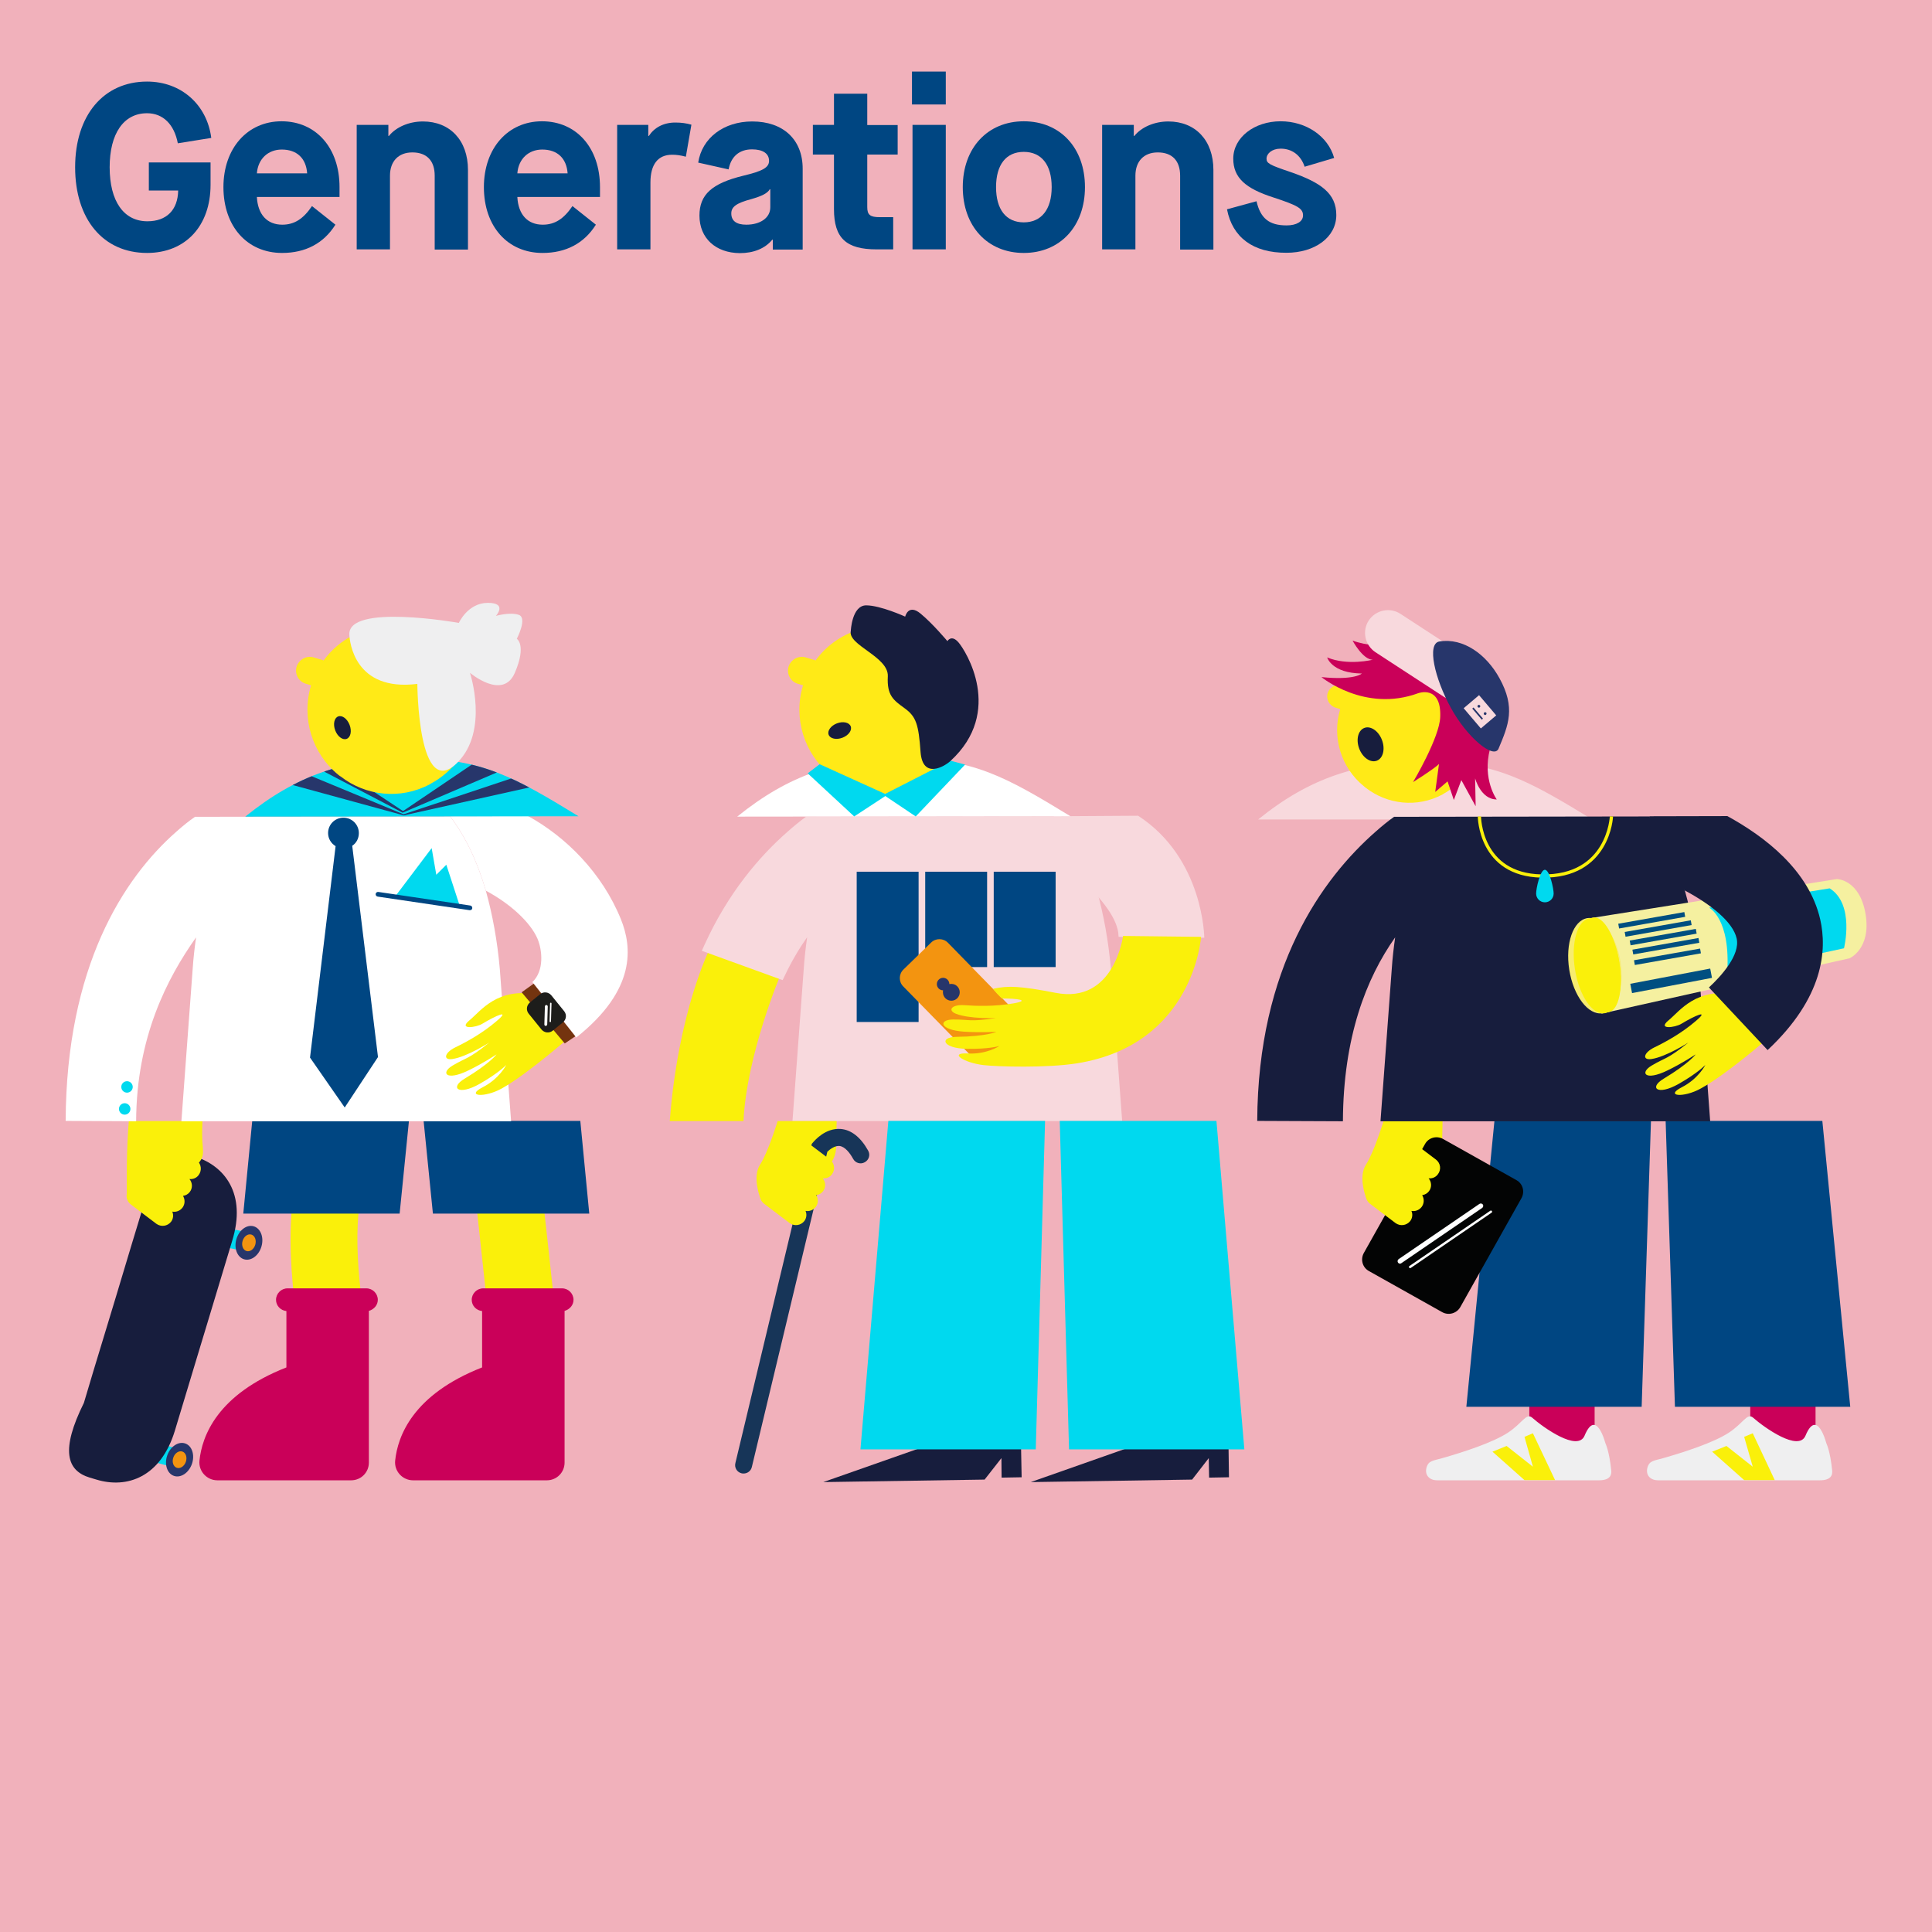 <?xml version="1.0" encoding="utf-8"?>
<!-- Generator: Adobe Illustrator 27.9.0, SVG Export Plug-In . SVG Version: 6.00 Build 0)  -->
<svg version="1.1" xmlns="http://www.w3.org/2000/svg" xmlns:xlink="http://www.w3.org/1999/xlink" x="0px" y="0px"
	 viewBox="0 0 1080 1080" style="enable-background:new 0 0 1080 1080;" xml:space="preserve">
<style type="text/css">
	.st0{fill:#F1B1BB;}
	.st1{fill:#004682;}
	.st2{fill:#DB0059;}
	.st3{fill:#FAF00A;}
	.st4{fill:#004582;}
	.st5{fill:none;stroke:#004F83;stroke-width:4.203;stroke-linecap:round;}
	.st6{fill:#FFEC00;}
	.st7{fill:#E30059;}
	.st8{fill:#002C70;}
	.st9{fill:#004F84;}
	.st10{clip-path:url(#SVGID_00000048496387321072569000000002885064289457637791_);fill:#CA0059;}
	.st11{fill:none;stroke:#FFED00;stroke-width:23.816;stroke-linecap:round;}
	.st12{fill:#FFED00;}
	.st13{fill:none;stroke:#00D9EF;stroke-width:4.203;stroke-linecap:round;stroke-miterlimit:10;}
	.st14{clip-path:url(#SVGID_00000160174276657836696480000014812721838373813633_);fill:#CA0059;}
	.st15{fill:#DEA0A9;}
	.st16{fill:#1D1D1B;}
	.st17{clip-path:url(#SVGID_00000139974806749228836430000007585490811237157048_);fill:#CA0059;}
	.st18{clip-path:url(#SVGID_00000003104565317348689110000002401416585212570247_);fill:#CA0059;}
	.st19{clip-path:url(#SVGID_00000019667284278886535800000014365370139135835785_);fill:#CA0059;}
	.st20{clip-path:url(#SVGID_00000087413305097131859490000006098895763086894270_);fill:#CA0059;}
	.st21{clip-path:url(#SVGID_00000092436026172484293140000000318687166470177697_);fill:#CA0059;}
	.st22{clip-path:url(#SVGID_00000098196437729260463700000018122568396067054745_);fill:#CA0059;}
	.st23{fill:none;stroke:#002C70;stroke-width:11.52;stroke-linecap:round;stroke-miterlimit:10;}
	.st24{fill:none;stroke:#004E82;stroke-width:1.44;stroke-miterlimit:10;}
	.st25{clip-path:url(#SVGID_00000018915164437924188310000010735775645718372245_);}
	.st26{fill:none;stroke:#004E82;stroke-width:1.44;}
	.st27{fill:none;stroke:#004E82;stroke-width:1.32;}
	.st28{fill:none;stroke:#004E82;stroke-width:1.2;}
	.st29{fill:none;stroke:#004E82;stroke-width:1.08;}
	.st30{fill:none;stroke:#004E82;stroke-width:0.96;}
	.st31{fill:none;stroke:#004E82;stroke-width:0.84;}
	.st32{fill:none;stroke:#004E82;stroke-width:0.72;}
	.st33{clip-path:url(#SVGID_00000065787706630303770620000016746978073659286699_);}
	.st34{fill:none;stroke:#004E82;stroke-width:1.38;}
	.st35{fill:none;stroke:#004E82;stroke-width:1.26;}
	.st36{fill:none;stroke:#004E82;stroke-width:1.14;}
	.st37{fill:#004E82;}
	.st38{clip-path:url(#SVGID_00000050651823348241382770000015710861870071273654_);fill:#000053;}
	.st39{fill:#000053;}
	.st40{fill:#FFF900;}
	.st41{fill:#DB005A;}
	.st42{fill:#FFEB00;}
	.st43{fill:#012C70;}
	.st44{fill:none;stroke:#000053;stroke-width:2.16;stroke-linecap:round;stroke-miterlimit:10;}
	.st45{clip-path:url(#SVGID_00000151521307083736134770000013818769009148094097_);}
	.st46{clip-path:url(#SVGID_00000002355143372138338950000004604949185273127056_);}
	.st47{clip-path:url(#SVGID_00000146466054682505155640000003833704376995455872_);}
	.st48{clip-path:url(#SVGID_00000163753049509613986660000003092452439406548622_);}
	.st49{clip-path:url(#SVGID_00000096765587540002738620000009969704379906495625_);}
	.st50{clip-path:url(#SVGID_00000098908946290098500020000005199202831353865646_);}
	.st51{clip-path:url(#SVGID_00000079483449146469041870000001590353488809789094_);}
	.st52{clip-path:url(#SVGID_00000056396011639308991310000003865323262806802869_);}
	.st53{clip-path:url(#SVGID_00000165939826130518370960000004908333792597363897_);fill:#000053;}
	.st54{clip-path:url(#SVGID_00000153668333558113394700000015390934242531834007_);}
	.st55{clip-path:url(#SVGID_00000057117848849857832890000011903847294787118768_);}
	.st56{clip-path:url(#SVGID_00000156577795259117890420000001341985422612111801_);}
	.st57{clip-path:url(#SVGID_00000026870621545678264810000011683316402992161194_);}
	.st58{clip-path:url(#SVGID_00000102514945273463345080000016479105673998828677_);}
	.st59{clip-path:url(#SVGID_00000148626214635503277240000017136687070112332735_);}
	.st60{clip-path:url(#SVGID_00000155109380856419103490000009046574946000828561_);}
	.st61{clip-path:url(#SVGID_00000062894167673825460970000013335786189657525888_);}
	.st62{clip-path:url(#SVGID_00000152969714426217489820000002078336606057724343_);fill:#000053;}
	.st63{clip-path:url(#SVGID_00000180333878860297245120000013376546092794264494_);}
	.st64{clip-path:url(#SVGID_00000154414532724067735560000002492574563793694641_);}
	.st65{clip-path:url(#SVGID_00000094581110593500349630000012687904830964873614_);}
	.st66{clip-path:url(#SVGID_00000161602255826590639250000007323331126305391530_);}
	.st67{clip-path:url(#SVGID_00000011010261667172556900000001398811822418175654_);}
	.st68{clip-path:url(#SVGID_00000018234056201175513740000016396138069506219414_);}
	.st69{clip-path:url(#SVGID_00000019665490715645210500000003366962718318411677_);}
	.st70{clip-path:url(#SVGID_00000080892717594146755570000008296702790122347670_);}
	.st71{clip-path:url(#SVGID_00000086678879425840390250000006179388292717648526_);fill:#000053;}
	.st72{clip-path:url(#SVGID_00000168097003637383811670000000531759951755379602_);}
	.st73{clip-path:url(#SVGID_00000052068637722302808930000005921283090005748639_);}
	.st74{clip-path:url(#SVGID_00000090267206031615857550000005110114786475328394_);}
	.st75{clip-path:url(#SVGID_00000065046587438666645810000011126889601721121709_);}
	.st76{clip-path:url(#SVGID_00000176724091264623013020000001032683391131842475_);}
	.st77{clip-path:url(#SVGID_00000098201356319251108930000009332903339607191184_);}
	.st78{fill:#B2F4FA;stroke:#004E83;stroke-width:6.003;stroke-miterlimit:10;}
	.st79{fill:#FFFFFF;}
	.st80{fill:#E5E5E5;}
	.st81{fill:#D9D9D9;}
	.st82{clip-path:url(#SVGID_00000004533677913343975580000008007643874155206075_);fill:#CA0059;}
	.st83{fill:none;stroke:#CA0059;stroke-width:8.078;stroke-miterlimit:10;}
	.st84{fill:#00D9EF;}
	.st85{fill:#004E83;}
	.st86{fill:#FFFA00;}
	.st87{fill:none;stroke:#FFFA00;stroke-width:5.007;stroke-linecap:round;}
	.st88{fill:#CA0059;}
	.st89{clip-path:url(#SVGID_00000048479570983176755050000002921458618793961865_);fill:#CA0059;}
	.st90{fill:#DC005A;}
	.st91{clip-path:url(#SVGID_00000110466166380479640670000015165193450804479642_);fill:#CA0059;}
	.st92{clip-path:url(#SVGID_00000020376637665905306220000018430008488679767435_);fill:#CA0059;}
	.st93{clip-path:url(#SVGID_00000008147567951235966580000005067022422590061213_);fill:#CA0059;}
	.st94{clip-path:url(#SVGID_00000110430761067603367090000003207568961132858556_);fill:#CA0059;}
	.st95{clip-path:url(#SVGID_00000180340727028021671340000014755335113873520032_);fill:#CA0059;}
	.st96{clip-path:url(#SVGID_00000019648758796771159730000013296768739125655476_);fill:#CA0059;}
	.st97{fill:#074781;}
	.st98{fill:#F5E829;}
	.st99{fill:#F4C5CB;}
	.st100{fill:#BA0154;}
	.st101{fill:#243263;}
	.st102{fill:#98DAEB;}
	.st103{enable-background:new    ;}
	.st104{fill:#073675;}
	.st105{fill:#1D1D51;}
	.st106{fill:#DB015A;}
	.st107{fill:#DD9EA7;}
	.st108{fill:none;stroke:#004682;stroke-width:8.356;stroke-miterlimit:10;}
	.st109{fill:#FFEA18;}
	.st110{fill:none;stroke:#004682;stroke-width:4.178;stroke-linecap:round;stroke-miterlimit:10;}
	.st111{fill:#004F81;}
	.st112{fill:#004E81;}
	.st113{fill:#00B4EF;}
	.st114{fill:none;stroke:#004682;stroke-width:4.004;stroke-linecap:round;stroke-miterlimit:10;}
	.st115{fill:none;stroke:#004682;stroke-width:7.311;stroke-miterlimit:10;}
	.st116{fill:#004E81;stroke:#004E81;stroke-width:0.986;stroke-linejoin:round;}
	.st117{fill:#004E81;stroke:#004E81;stroke-width:0.58;stroke-linejoin:round;}
	.st118{fill:#004E81;stroke:#004E81;stroke-width:0.406;stroke-linejoin:round;}
	.st119{fill:#004E81;stroke:#004E81;stroke-width:0.696;stroke-linejoin:round;}
	.st120{fill:#004E81;stroke:#004E81;stroke-width:0.812;stroke-linejoin:round;}
	.st121{fill:none;stroke:#004E81;stroke-width:4.004;stroke-linecap:round;stroke-miterlimit:10;}
	.st122{fill:#FFEA0F;}
	.st123{fill:none;stroke:#FFEA0F;stroke-width:9.4;stroke-miterlimit:10;}
	.st124{fill:none;stroke:#FFFF87;stroke-width:11.373;stroke-miterlimit:10;}
	.st125{fill:none;stroke:#FFDC04;stroke-width:9.632;stroke-miterlimit:10;}
	.st126{fill:#004E81;stroke:#004E81;stroke-width:0.638;stroke-linejoin:round;}
	.st127{fill:none;stroke:#004E81;stroke-width:3.946;stroke-linecap:round;stroke-miterlimit:10;}
	.st128{fill:none;stroke:#FFEA0F;stroke-width:9.226;stroke-miterlimit:10;}
	.st129{fill:none;stroke:#FFFF87;stroke-width:11.199;stroke-miterlimit:10;}
	.st130{fill:none;stroke:#FFDC04;stroke-width:9.458;stroke-miterlimit:10;}
	.st131{fill:none;stroke:#004682;stroke-width:3.482;stroke-linecap:round;stroke-miterlimit:10;}
	.st132{fill:none;stroke:#004682;stroke-width:6.325;stroke-miterlimit:10;}
	.st133{fill:#004E81;stroke:#004E81;stroke-width:0.87;stroke-linejoin:round;}
	.st134{fill:#004E81;stroke:#004E81;stroke-width:0.522;stroke-linejoin:round;}
	.st135{fill:none;stroke:#004E81;stroke-width:3.54;stroke-linecap:round;stroke-miterlimit:10;}
	.st136{fill:none;stroke:#FFEA0F;stroke-width:9.864;stroke-miterlimit:10;}
	.st137{fill:none;stroke:#FFFF87;stroke-width:12.011;stroke-miterlimit:10;}
	.st138{fill:none;stroke:#FFDC04;stroke-width:10.155;stroke-miterlimit:10;}
	.st139{fill:none;stroke:#004E81;stroke-width:4.294;stroke-linecap:round;stroke-miterlimit:10;}
	.st140{fill:none;stroke:#FFEA0F;stroke-width:10.097;stroke-miterlimit:10;}
	.st141{fill:none;stroke:#FFFF87;stroke-width:12.244;stroke-miterlimit:10;}
	.st142{fill:none;stroke:#FFDC04;stroke-width:10.329;stroke-miterlimit:10;}
	.st143{opacity:0.9;fill:#004F81;enable-background:new    ;}
	.st144{opacity:0.8;fill:#004F81;enable-background:new    ;}
	.st145{opacity:0.7;fill:#004F81;enable-background:new    ;}
	.st146{opacity:0.42;fill:#004F81;enable-background:new    ;}
	.st147{fill:#FFEA17;}
	.st148{fill:none;stroke:#00B4EF;stroke-width:16.654;stroke-linecap:round;stroke-miterlimit:10;}
	.st149{fill:#27366B;}
	.st150{fill:#F39410;}
	.st151{fill:#171D3D;}
	.st152{fill:#F8D9DD;}
	.st153{fill:#030404;}
	.st154{fill:#74340F;}
	.st155{fill:#173558;}
	.st156{fill:#F5F0A0;}
	.st157{fill:#F7EC6F;}
	.st158{fill:none;stroke:#FAF00A;stroke-width:1.807;stroke-miterlimit:10;}
	.st159{clip-path:url(#SVGID_00000000945753735342711540000018231380131734389157_);fill:#27366B;}
	.st160{fill:#EFEFF0;}
	.st161{clip-path:url(#SVGID_00000023264997789907484250000011528954400602273725_);fill:#27366B;}
	.st162{clip-path:url(#SVGID_00000154400142190943671240000004881804396139898766_);fill:#27366B;}
	.st163{clip-path:url(#SVGID_00000143601736183683549130000013256438807731651203_);fill:#27366B;}
	.st164{fill:#D9025C;}
	.st165{fill:none;stroke:#223261;stroke-width:52.019;stroke-linecap:round;stroke-miterlimit:10;}
	.st166{fill:none;stroke:#054780;stroke-width:7.803;stroke-linecap:round;stroke-miterlimit:10;}
	.st167{fill:#054780;}
	.st168{fill:none;stroke:#F5E827;stroke-width:7.803;stroke-linecap:round;stroke-miterlimit:10;}
	.st169{fill:#DB045B;}
	.st170{fill:#F9DADE;}
	.st171{fill:none;stroke:#00D9EF;stroke-width:7.803;stroke-linecap:round;stroke-miterlimit:10;}
	
		.st172{clip-path:url(#SVGID_00000121266756870387316330000010003963755566210704_);fill:none;stroke:#054780;stroke-width:2.601;stroke-miterlimit:10;}
	.st173{fill:#F2E526;}
	.st174{fill:#F5E827;}
	.st175{fill:#084781;}
	.st176{fill:none;stroke:#054780;stroke-width:2.601;stroke-linecap:round;stroke-miterlimit:10;}
	.st177{fill:#223261;}
	.st178{fill:none;stroke:#F5E827;stroke-width:9.103;stroke-linecap:round;stroke-miterlimit:10;}
	.st179{fill:none;stroke:#F5E827;stroke-width:9.103;stroke-linecap:round;stroke-linejoin:round;stroke-miterlimit:10;}
	
		.st180{clip-path:url(#SVGID_00000112625914454100140300000003502181771308770466_);fill:none;stroke:#054780;stroke-width:2.601;stroke-miterlimit:10;}
	
		.st181{clip-path:url(#SVGID_00000168807131132235665560000013659222885942208648_);fill:none;stroke:#054780;stroke-width:2.601;stroke-miterlimit:10;}
	
		.st182{clip-path:url(#SVGID_00000173861605845189882720000007874939965816719034_);fill:none;stroke:#054780;stroke-width:2.601;stroke-miterlimit:10;}
</style>
<g id="Ebene_1">
	<rect x="-0.6" y="0" class="st0" width="1081.1" height="1080.8"/>
	<g>
		<path class="st1" d="M42,93.5c0-29,15.9-47.9,40.2-47.9c19.1,0,33.5,12.9,35.9,31.5l-18.7,3c-2-10.5-8.2-16.8-17.2-16.8
			c-13.1,0-20.9,11.4-20.9,30.2c0,18.9,7.8,30.2,21.1,30.2c10.7,0,17-6.3,17.2-17.2H83.2V90.8h34.5v12.5c0,23-14,38.1-35.5,38.1
			C57.7,141.4,42,122.6,42,93.5z"/>
		<path class="st1" d="M124.9,104.6c0-21.7,13.4-36.8,32.5-36.8c19.2,0,32.4,14.8,32.4,36.8v5.5h-46.2c0.5,9.8,5.7,15.5,14.2,15.5
			c6.8,0,11.8-3.3,16.6-10.4l13.1,10.4c-6.6,10.5-16.8,15.8-29.8,15.8C138.3,141.4,124.9,126.7,124.9,104.6z M171.7,96.9
			c-0.6-8.4-5.7-13.3-14.2-13.3c-7.7,0-13.3,5.3-13.9,13.3H171.7z"/>
		<path class="st1" d="M199.4,139.4V69.8h17.7V76h0.3c4-5,11.3-8.1,19-8.1c15.1,0,25.2,10.5,25.2,27.1v44.5H243V98.2
			c0-8.3-4.4-13-12.5-13c-7.8,0-12.5,5-12.5,13v41.2H199.4z"/>
		<path class="st1" d="M270.5,104.6c0-21.7,13.4-36.8,32.5-36.8c19.2,0,32.4,14.8,32.4,36.8v5.5h-46.2c0.5,9.8,5.7,15.5,14.2,15.5
			c6.8,0,11.8-3.3,16.6-10.4l13.1,10.4c-6.6,10.5-16.8,15.8-29.8,15.8C283.9,141.4,270.5,126.7,270.5,104.6z M317.3,96.9
			c-0.6-8.4-5.7-13.3-14.2-13.3c-7.7,0-13.3,5.3-13.9,13.3H317.3z"/>
		<path class="st1" d="M345,139.4V69.8h17.4V76h0.3c3-4.6,8.1-7.5,14.8-7.5c3.4,0,6.2,0.4,9,1.2l-3.1,17.9c-3-0.8-5.2-1.1-7.7-1.1
			c-7.9,0-12.1,5.4-12.1,15.5v37.4H345z"/>
		<path class="st1" d="M391,120.5c0-11.7,6.9-18,24.6-22.3c10.9-2.6,14.3-4.6,14.3-8.3c0-4.1-3.5-6.4-9.5-6.4
			c-7.2,0-11.8,4.1-13.1,11.2l-17-3.8c2.1-13.8,14.3-23,30.2-23c17.3,0,28.2,10.1,28.2,26.4v45.2H432v-5.5h-0.3
			c-4,4.9-10.4,7.5-18.1,7.5C400,141.4,391,133.1,391,120.5z M430.6,115.9v-10.1h-0.3c-1.2,2.1-4,3.7-10.3,5.5
			c-8.3,2.2-11.2,4.3-11.2,8c0,4.2,2.9,6.3,8.4,6.3C425.1,125.6,430.6,121.7,430.6,115.9z"/>
		<path class="st1" d="M501.8,86.4h-17v29.4c0,4.3,1.6,5.6,7,5.6h7.5v18H490c-17,0-23.8-6.3-23.8-22.5V86.4h-11.8V69.8h11.8V52.4
			h18.6v17.5h17V86.4z"/>
		<path class="st1" d="M509.8,58.4V40h18.9v18.4H509.8z M510.1,139.4V69.8h18.6v69.6H510.1z"/>
		<path class="st1" d="M538.2,104.6c0-21.9,13.9-36.8,34.1-36.8c20.3,0,34.2,14.8,34.2,36.8c0,21.9-13.9,36.8-34.2,36.8
			C552.1,141.4,538.2,126.6,538.2,104.6z M587.9,104.6c0-12.5-5.7-19.7-15.6-19.7c-9.9,0-15.5,7.2-15.5,19.7s5.6,19.7,15.5,19.7
			C582.1,124.3,587.9,117.1,587.9,104.6z"/>
		<path class="st1" d="M616.1,139.4V69.8h17.7V76h0.3c4-5,11.3-8.1,19-8.1c15.1,0,25.2,10.5,25.2,27.1v44.5h-18.6V98.2
			c0-8.3-4.4-13-12.5-13c-7.8,0-12.5,5-12.5,13v41.2H616.1z"/>
		<path class="st1" d="M685.9,117l16.5-4.5c2.2,9.5,7,13.5,16.8,13.5c5.5,0,9.2-2.1,9.2-5.6c0-3.9-3.1-5.6-16.5-10
			c-15.6-5-22.5-11-22.5-21.7c0-11.8,11.7-20.9,26.5-20.9c14.2,0,26.5,8.3,29.9,20.5l-16.5,4.9c-2.2-6.6-7.2-10.1-13.4-10.1
			c-4.9,0-7.9,2.8-7.9,5.6c0,2.6,1.6,3.5,13.8,7.6c16.6,5.8,25.2,11.8,25.2,23.9c0,12.5-12.1,21.1-27.8,21.1
			C700.4,141.4,688.9,132.6,685.9,117z"/>
	</g>
	<g>
		<g>
			<path class="st3" d="M169.2,754.9c-0.6-2.5-13.6-62.1-1.9-103.1l35.9,10.3c-7.5,26.4-0.8,70.1,2.5,84.7L169.2,754.9z"/>
		</g>
		<g>
			<path class="st3" d="M275.8,761.6c-0.1-0.6-6.5-60.9-9.9-91.7l37.1-4.2c3.5,30.9,9.9,91.3,10,91.9L275.8,761.6z"/>
		</g>
		<path class="st88" d="M211.2,726.6c0-3.5-2.9-6.4-6.4-6.4h-44.1c-3.5,0-6.4,2.9-6.4,6.4c0,3.3,2.5,5.9,5.8,6.3v31.5
			c-38.8,15.2-47.2,38.5-48.6,52.1c-0.6,5.9,4.1,11,10,11h74.8c5.5,0,9.9-4.4,9.9-9.9v-84.8C209,732,211.2,729.6,211.2,726.6z"/>
		<path class="st88" d="M320.6,726.6c0-3.5-2.9-6.4-6.4-6.4h-44.1c-3.5,0-6.4,2.9-6.4,6.4c0,3.3,2.5,5.9,5.8,6.3v31.5
			c-38.8,15.2-47.2,38.5-48.6,52.1c-0.6,5.9,4.1,11,10,11h74.8c5.5,0,9.9-4.4,9.9-9.9v-84.8C318.4,732,320.6,729.6,320.6,726.6z"/>
		<polygon class="st1" points="242,678.4 329.4,678.4 324.4,626.6 236.8,626.6 		"/>
		<polygon class="st1" points="223.4,678.4 136,678.4 141,626.6 228.6,626.6 		"/>
		<g>
			<g>
				
					<rect x="85" y="806.1" transform="matrix(0.264 -0.964 0.964 0.264 -717.624 685.257)" class="st84" width="10.7" height="13.9"/>
			</g>
			
				<ellipse transform="matrix(0.332 -0.943 0.943 0.332 -702.251 640.114)" class="st149" cx="100.7" cy="815.7" rx="9.6" ry="7.3"/>
			
				<ellipse transform="matrix(0.332 -0.943 0.943 0.332 -702.251 640.114)" class="st150" cx="100.7" cy="815.7" rx="4.8" ry="3.7"/>
		</g>
		<g>
			
				<rect x="123.3" y="685.6" transform="matrix(0.208 -0.978 0.978 0.208 -575.487 674.039)" class="st84" width="10.7" height="13.9"/>
		</g>
		
			<ellipse transform="matrix(0.277 -0.961 0.961 0.277 -566.888 636.007)" class="st149" cx="139.1" cy="694.6" rx="9.6" ry="7.3"/>
		
			<ellipse transform="matrix(0.277 -0.961 0.961 0.277 -566.888 636.007)" class="st150" cx="139.1" cy="694.6" rx="4.8" ry="3.7"/>
		<path class="st151" d="M108.6,646.4l-3.7-1.1c-13.1-4-22.2,3.7-26,32.9c-1.9,6.2-7.6,25-14,46.4c-1.3,4.4-2.7,8.9-4,13.2
			c-6.5,21.4-12.2,40.1-14,46.4c-13.1,26.4-9.7,37.9,3.3,41.8l3.7,1.1c17.1,5.2,36-1.3,43.9-27.5l14-46.4l4-13.2l14-46.4
			C137.9,667.4,125.7,651.6,108.6,646.4z"/>
		<path class="st3" d="M110,648.6l-13.9-10.5c-2.6-1.9-6.2-1.4-8.2,1.1c-1.7,2.2-1.5,5.2,0.2,7.2c-2-0.2-4,0.6-5.2,2.3
			c-1.5,2-1.5,4.6-0.3,6.6c-1.5,0.2-2.9,1-3.8,2.2c-1.2,1.6-1.5,3.6-0.9,5.4c-2.2-0.5-4.6,0.2-6,2.1h0c-1.9,2.6-1.4,6.2,1.1,8.2
			l14.4,10.9c2.6,1.9,6.2,1.4,8.2-1.1h0c1.3-1.7,1.5-3.9,0.7-5.7c2.1,0.4,4.3-0.4,5.7-2.2c1.5-2,1.5-4.6,0.3-6.6
			c1.5-0.2,2.9-1,3.8-2.2h0c1.7-2.2,1.5-5.2-0.2-7.2c2,0.2,4-0.6,5.2-2.3C113,654.2,112.5,650.6,110,648.6z"/>
		<path class="st3" d="M113.2,626.7H72c-0.6,7.8-1,16-1.1,24.6c-0.1,8.3,0,18.4,0,18.4l20.1,1.4l18-18.9c2.7-2.9,5-4.2,4.4-10.6
			C112.9,636.8,112.9,631.8,113.2,626.7z"/>
	</g>
	<g>
		<path class="st3" d="M436.5,544.5l-39.6-14.4c0,0-17.8,35-22.5,96.6h41.2C417.5,588.9,436.5,544.5,436.5,544.5z"/>
		<g>
			<path class="st152" d="M440.4,464.8c-15.9,13.9-33.4,34.4-46.5,63.2c-0.5,1.2-1.6,3.5-1.6,3.5l45.2,16.4c0,0,0.8-1.7,1.2-2.5
				c3.8-8,8-15.1,12.5-21.5c-0.8,5.7-1.5,11.6-1.9,17.7l-6.3,85.1h184.3l-6.3-85.1c-1.4-15.9-4.1-30.5-7.8-43.7
				c-4.8-16.5-11.5-30.5-20-41.6l-142.6,0.2C447.2,459,443.8,461.8,440.4,464.8z"/>
		</g>
		<path class="st152" d="M673.2,524.2c0,0-0.3-44.4-37-68.2l-47.2,0.3c5.7,12.8,13.7,17.5,14.5,34.7c10.8,9.6,20.3,21,21.6,30.3
			c0.1,0.8,0.2,2.4,0.2,2.4L673.2,524.2z"/>
		<rect x="478.9" y="487.3" class="st1" width="34.6" height="84"/>
		<rect x="517.2" y="487.3" class="st1" width="34.6" height="53.3"/>
		<rect x="555.5" y="487.3" class="st1" width="34.6" height="53.3"/>
		<g>
			<path class="st150" d="M568.7,576.2l-15.5,15.1c-2.6,2.6-6.9,2.5-9.4-0.1l-38.9-39.8c-2.6-2.6-2.5-6.9,0.1-9.4l15.5-15.1
				c2.6-2.6,6.9-2.5,9.4,0.1l38.9,39.8C571.4,569.4,571.3,573.6,568.7,576.2z"/>
			<path class="st3" d="M671.4,523.7c0,0-3.9,60.2-69.3,70.7c-16.9,2.7-44.7,1.9-52.3,1c-11.1-1.3-19.7-7.1-8.8-6.5
				c10.6,0.6,17.7-4.2,17.7-4.2s-5.6,1.8-18.2,1.6c-13.8-0.2-15.6-6.6-5.8-6.7c16.7-0.2,22.3-2.8,22.3-2.8s-9,0.5-18.2-0.1
				c-13.8-1-14.2-6.7-6.1-6.8c9.2-0.1,8.8,1.5,24.1-0.8c0,0-14.8,0.6-22.4-2.4c-4.9-1.9-2.4-5.3,4.7-4.8c6.7,0.5,17,0.8,27.4-1
				c9.8-1.7,2.2-2.8-6.2-2.7c-0.5,0-5.6-5.4-5-5.5c8.4-1.8,15.1-1.5,34.8,2.3c32.8,6.4,37.7-31.8,37.7-31.8L671.4,523.7z"/>
		</g>
		<path class="st149" d="M531.8,550c-0.4,0-0.7,0.1-1.1,0.1c0-1.9-1.6-3.5-3.5-3.5c-1.9,0-3.5,1.6-3.5,3.5c0,1.9,1.5,3.5,3.5,3.5
			c-0.1,0.3-0.1,0.7-0.1,1.1c0,2.6,2.1,4.7,4.7,4.7s4.7-2.1,4.7-4.7C536.5,552.1,534.4,550,531.8,550z"/>
	</g>
	<g>
		<g>
			<path class="st152" d="M797.6,425.7c-37.9,0-65.4,9-94.3,32.4h186.8C854.1,436.1,835.5,425.7,797.6,425.7z"/>
		</g>
		<path class="st147" d="M750.5,383l4.5,1.4c0.1,0,0.1,0.1,0.2,0.1c11.3-15.5,32.4-21.2,50.2-12.5c20,9.7,28.4,33.9,18.6,53.9
			c-3.2,6.5-7.9,11.8-13.5,15.6c-0.3,0.2-0.6,0.4-0.9,0.6c-0.7,0.5-1.4,0.9-2.1,1.3c-0.4,0.2-0.7,0.5-1.1,0.7
			c-14.2,7.6-30.9,5.6-42.9-3.7c-0.1-0.1-0.3-0.2-0.4-0.3c-0.2-0.2-0.4-0.4-0.7-0.6c-12.7-10.3-18-27.4-13.2-43.1l-2.6-0.8
			c-3.5-1.1-5.5-4.8-4.4-8.2l0,0C743.3,384,747,382,750.5,383z"/>
		
			<ellipse transform="matrix(0.935 -0.355 0.355 0.935 -97.708 299.362)" class="st151" cx="766.1" cy="415.7" rx="6.8" ry="9.8"/>
		<path class="st88" d="M804.3,361.9c0,0-33.6,1.7-48.2-3.8c0,0,5.7,10.7,11.3,10.7c0,0-14.1,3.5-25.5-1.3c0,0,2.4,8.8,19.4,9
			c0,0-3.9,3.9-22.6,2c0,0,24.2,20,54.1,9c0,0,13-4.8,12.3,13.3c-0.4,11.6-15.2,36.4-15.2,36.4s11.7-7.3,14.5-10.1l-2.1,15.6
			l6.9-5.9l3.5,10.4l4.2-11.1l8,14.6l-0.3-15.6c0,0,3.1,11.8,12.1,11.8c0,0-8.2-11.1-3.8-28.2L804.3,361.9z"/>
		<path class="st152" d="M824.8,385.7L824.8,385.7c-3.9,5.9-11.8,7.6-17.7,3.8l-38.2-24.9c-5.9-3.9-7.6-11.8-3.8-17.7v0
			c3.9-5.9,11.8-7.6,17.7-3.8l38.2,24.9C827,371.8,828.7,379.8,824.8,385.7z"/>
		<path class="st149" d="M838.2,379.1c9.1,16.5,5.1,26.1-0.5,39.4c-2.6,6.1-17.5-6.1-26.6-22.7c-9.1-16.5-13.6-36-6.5-37.2
			C818,356.4,830.9,365.8,838.2,379.1z"/>
		<path class="st152" d="M826.8,388.6l-8.6,7.3l9.6,11.3l8.6-7.3L826.8,388.6z M826.2,394.2c0.3-0.3,0.8-0.2,1.1,0.1
			c0.3,0.3,0.2,0.8-0.1,1.1c-0.3,0.3-0.8,0.2-1.1-0.1C825.8,395,825.9,394.5,826.2,394.2z M828.3,402.3l-5.3-6.2l0.7-0.6l5.3,6.2
			L828.3,402.3z M829.6,399.4c-0.3-0.3-0.2-0.8,0.1-1.1c0.3-0.3,0.8-0.2,1.1,0.1c0.3,0.3,0.2,0.8-0.1,1.1S829.9,399.8,829.6,399.4z"
			/>
	</g>
	<g>
		<g>
			<rect x="978.4" y="785.2" class="st88" width="36.5" height="23.3"/>
			<g>
				<defs>
					<path id="SVGID_00000122711606577424137650000011740022843561993126_" d="M1020.9,806.7c0,0,2.2,4.3,3.3,15.4
						c0.2,2.1-0.3,5.4-6.9,5.4h-12.2c-2.5,0-23.8,0-26.6,0h-51.7c-3.9,0-7-2.6-5.9-7c1.1-4.1,3.7-3.9,8.9-5.4
						c11.8-3.4,28-8.6,36.6-14.2c8.1-5.3,10.3-11.3,13.6-8.4c6.1,5.4,25.5,19.3,29.3,10C1015.8,786.9,1020.9,806.7,1020.9,806.7z"/>
				</defs>
				<use xlink:href="#SVGID_00000122711606577424137650000011740022843561993126_"  style="overflow:visible;fill:#EFEFF0;"/>
				<clipPath id="SVGID_00000125581128816057395840000003851491115996507054_">
					<use xlink:href="#SVGID_00000122711606577424137650000011740022843561993126_"  style="overflow:visible;"/>
				</clipPath>
			</g>
			<rect x="854.9" y="785.2" class="st88" width="36.5" height="23.3"/>
			<polygon class="st1" points="936.3,786.4 1034.3,786.4 1018.7,626.6 931.1,626.6 			"/>
			<polygon class="st1" points="917.7,786.4 819.7,786.4 835.4,626.6 922.9,626.6 			"/>
			<path class="st3" d="M763.6,669.4c0,0-4.5-11.5,0-18.4s9.8-24.3,9.8-24.3l33,0l-0.3,14.6c-0.1,4-1.6,7.8-4.4,10.6l-18,18.9
				L763.6,669.4z"/>
			<g>
				<defs>
					<path id="SVGID_00000108274199963542471090000013322440847096156554_" d="M897.4,806.7c0,0,2.2,4.3,3.3,15.4
						c0.2,2.1-0.3,5.4-6.9,5.4h-12.2c-2.5,0-23.8,0-26.6,0h-51.7c-3.9,0-7-2.6-5.9-7c1.1-4.1,3.7-3.9,8.9-5.4
						c11.8-3.4,28-8.6,36.6-14.2c8.1-5.3,10.3-11.3,13.6-8.4c6.1,5.4,25.5,19.3,29.3,10C892.3,786.9,897.4,806.7,897.4,806.7z"/>
				</defs>
				<use xlink:href="#SVGID_00000108274199963542471090000013322440847096156554_"  style="overflow:visible;fill:#EFEFF0;"/>
				<clipPath id="SVGID_00000044880033425804578590000011984790457851976617_">
					<use xlink:href="#SVGID_00000108274199963542471090000013322440847096156554_"  style="overflow:visible;"/>
				</clipPath>
			</g>
			<g>
				<path class="st153" d="M806.2,733.5l-41-23c-3.6-2-4.8-6.5-2.8-10.1l34.2-60.9c2-3.6,6.5-4.8,10.1-2.8l41,23
					c3.6,2,4.8,6.5,2.8,10.1l-34.2,60.9C814.3,734.2,809.8,735.5,806.2,733.5z"/>
				<g>
					<g>
						<path class="st79" d="M782.6,706.4c-0.4,0-0.8-0.2-1.1-0.6c-0.4-0.6-0.3-1.4,0.3-1.9l45.2-30.9c0.6-0.4,1.4-0.3,1.9,0.3
							c0.4,0.6,0.3,1.4-0.3,1.9l-45.2,30.9C783.1,706.3,782.9,706.4,782.6,706.4z"/>
					</g>
				</g>
				<g>
					<g>
						<path class="st79" d="M788.3,708.9c-0.2,0-0.4-0.1-0.6-0.3c-0.2-0.3-0.1-0.7,0.2-0.9l45.2-30.9c0.3-0.2,0.7-0.1,0.9,0.2
							c0.2,0.3,0.1,0.7-0.2,0.9l-45.2,30.9C788.6,708.8,788.4,708.9,788.3,708.9z"/>
					</g>
				</g>
			</g>
			<path class="st3" d="M802.7,648.2l-13.9-10.5c-2.6-1.9-6.2-1.4-8.2,1.1c-1.7,2.2-1.5,5.2,0.2,7.2c-2-0.2-4,0.6-5.2,2.3v0
				c-1.5,2-1.5,4.6-0.3,6.6c-1.5,0.2-2.9,1-3.8,2.2c-1.2,1.6-1.5,3.6-0.9,5.4c-2.2-0.5-4.6,0.2-6,2.1l0,0c-1.9,2.6-1.4,6.2,1.1,8.2
				l14.4,10.9c2.6,1.9,6.2,1.4,8.2-1.1l0,0c1.3-1.7,1.5-3.9,0.7-5.7c2.1,0.4,4.3-0.4,5.7-2.2c1.5-2,1.5-4.6,0.3-6.6
				c1.5-0.2,2.9-1,3.8-2.2h0c1.7-2.2,1.5-5.2-0.2-7.2c2,0.2,4-0.6,5.2-2.3C805.8,653.8,805.3,650.2,802.7,648.2z"/>
		</g>
		<polygon class="st3" points="834.3,811.5 842.2,808.3 856.9,819.9 852.2,803.2 856.9,801.2 869.3,827.4 852.2,827.4 		"/>
		<polygon class="st3" points="957.1,811.5 965.1,808.3 979.8,819.9 975,803.2 979.8,801.2 992.1,827.4 975,827.4 		"/>
	</g>
	<g>
		<g>
			<path class="st79" d="M98.7,464.8c-30,26.3-61.6,75.8-62,161.8l39.4,0.2c0.2-47,17.3-79.9,33.5-102.8c-0.8,5.7-1.5,11.6-1.9,17.7
				l-6.3,85.1h184.3l-6.3-85.1c-1.4-15.9-4.1-30.5-7.8-43.7c-4.8-16.5-11.5-30.5-20-41.6l-142.6,0.2
				C105.5,459,102.1,461.8,98.7,464.8z"/>
		</g>
		<path class="st3" d="M320.1,578.3c0,0-24.8,21.9-39.5,30.1c-9.8,5.5-20.5,4.4-10.8-0.6c9.4-4.8,13.2-12.5,13.2-12.5
			s-4,4.4-14.9,10.6c-12,6.8-16.8,2.1-8.4-2.9c14.3-8.6,17.9-13.6,17.9-13.6s-7.5,5-15.8,9c-12.5,6.1-15.7,1.3-8.7-2.8
			c7.9-4.7,8.3-3.1,20.4-12.8c0,0-12.5,8-20.6,9.2c-5.2,0.8-4.7-3.4,1.6-6.5c6-2.9,15.1-7.8,23.1-14.7c8.1-6.8-0.4-3.1-8,1.5
			c-3.6,2.2-13.6,3.4-7.2-1.9c6.4-5.2,15.4-18.8,38.5-14.4L320.1,578.3z"/>
		<path class="st79" d="M347.1,513.9c-10.5-26-30.9-46.2-51.9-57.7l-43.6,0.1c8.5,11.1,15.2,25.1,20,41.6
			c13.9,7.4,24.9,17.8,28.8,26.7c2.8,6.5,3.9,18.1-2.8,24.4l24.5,31C355.9,553.2,353.3,529.3,347.1,513.9z"/>
		<path class="st1" d="M196.9,472.8c2.3-1.5,3.7-4.1,3.7-7.1c0-4.7-3.8-8.6-8.6-8.6s-8.6,3.8-8.6,8.6c0,3.1,1.7,5.8,4.2,7.3
			l-14.3,118.2l19.4,27.9l18.6-28.2L196.9,472.8z"/>
		<circle class="st84" cx="71" cy="607.6" r="3.2"/>
		<circle class="st84" cx="69.7" cy="619.9" r="3.2"/>
		<polygon class="st84" points="221,501 257.2,507 249.5,483.4 243.9,489 241.3,474.1 		"/>
		<g>
			<path class="st1" d="M262.7,508.8c-0.1,0-0.1,0-0.2,0l-51.4-7.6c-0.7-0.1-1.2-0.8-1.1-1.5c0.1-0.7,0.8-1.2,1.5-1.1l51.4,7.6
				c0.7,0.1,1.2,0.8,1.1,1.5C264,508.3,263.4,508.8,262.7,508.8z"/>
		</g>
		<polygon class="st154" points="298.3,549.9 291.6,554.7 315.7,583.3 321.6,579.3 		"/>
		<g>
			<path class="st16" d="M314.7,571.5l-5.8,4.7c-1.9,1.5-4.6,1.2-6.2-0.7l-7.2-8.9c-1.5-1.9-1.2-4.6,0.7-6.2l5.8-4.7
				c1.9-1.5,4.6-1.2,6.2,0.7l7.2,8.9C316.9,567.2,316.6,569.9,314.7,571.5z"/>
			<g>
				<path class="st79" d="M305.1,573.5C305,573.5,305,573.5,305.1,573.5c-0.5,0-0.8-0.4-0.8-0.8l0.3-10.1c0-0.4,0.4-0.8,0.8-0.8
					c0.4,0,0.8,0.4,0.8,0.8l-0.3,10.1C305.8,573.1,305.5,573.5,305.1,573.5z"/>
			</g>
			<g>
				<path class="st79" d="M307.6,571.4C307.6,571.4,307.6,571.4,307.6,571.4c-0.2,0-0.4-0.2-0.4-0.4l0.3-10.1c0-0.2,0.2-0.4,0.4-0.4
					c0.2,0,0.4,0.2,0.4,0.4L308,571C308,571.2,307.8,571.4,307.6,571.4z"/>
			</g>
		</g>
	</g>
	<g>
		<g>
			<path class="st79" d="M506,424c-37.9,0-64.9,9.1-93.9,32.5l186.3-0.2C562.4,434.3,543.9,424,506,424z"/>
		</g>
		<path class="st147" d="M450.4,367.5l5.3,1.6c0.1,0,0.2,0.1,0.2,0.1c13.1-18,37.6-24.6,58.3-14.5c23.3,11.3,32.9,39.3,21.6,62.6
			c-3.7,7.6-9.2,13.7-15.6,18.1c-0.3,0.2-0.7,0.5-1.1,0.7c-0.8,0.5-1.6,1.1-2.5,1.5c-0.5,0.3-0.9,0.6-1.3,0.8
			c-16.5,8.8-35.9,6.5-49.8-4.3c-0.2-0.1-0.3-0.2-0.5-0.3c-0.3-0.2-0.5-0.4-0.8-0.6c-14.7-11.9-20.9-31.8-15.3-50.1l-3-0.9
			c-4-1.2-6.3-5.5-5.1-9.5l0,0C442.1,368.6,446.4,366.3,450.4,367.5z"/>
		
			<ellipse transform="matrix(0.935 -0.355 0.355 0.935 -114.373 193.441)" class="st151" cx="469.4" cy="408.1" rx="6.6" ry="4.3"/>
		<polygon class="st84" points="539.5,427.4 531.2,425.2 494.8,443.8 458.2,427.2 451.5,432.3 477.5,456.4 494.9,445 511.9,456.4 		
			"/>
		<path class="st151" d="M475.6,352.7c0,0,0.6-14.3,8.6-14.3s21.8,6.3,21.8,6.3s1.7-7.4,8.6-1.7c6.9,5.7,15,15.4,15,15.4
			s2.2-3.9,6.2,0.7c4,4.6,25.6,38.7-4.5,66.3c-3.1,2.9-15.5,10.5-16.7-5c-1.1-15.5-2.5-19.8-8.8-24.4s-10.1-7.1-9.5-18
			C496.7,367,473.8,360.7,475.6,352.7z"/>
	</g>
	<g>
		<polygon class="st151" points="517.4,808.4 460.2,828.5 550.4,827.1 559.8,815.1 559.9,826 571.1,825.8 570.7,805.1 518.5,802.9 
					"/>
		<polygon class="st151" points="633.3,808.4 576.2,828.5 666.4,827.1 675.7,815.1 675.9,826 687,825.8 686.7,805.1 634.5,802.9 		
			"/>
		<polygon class="st84" points="597.6,810.2 695.6,810.2 680,626.6 592.4,626.6 		"/>
		<polygon class="st84" points="579,810.2 481,810.2 496.6,626.6 584.2,626.6 		"/>
		<path class="st3" d="M424.9,669.4c0,0-4.5-11.5,0-18.4s9.8-24.3,9.8-24.3l33,0l-0.3,14.6c-0.1,4-1.6,7.8-4.4,10.6l-18,18.9
			L424.9,669.4z"/>
		<path class="st155" d="M415.7,823.7c-0.4,0-0.7,0-1.1-0.1c-2.6-0.6-4.2-3.2-3.5-5.8l42.7-178.4l0.7-0.8c0.7-0.8,6.8-8.2,15.5-7.5
			c5.9,0.5,11.1,4.6,15.3,12.1c1.3,2.3,0.5,5.2-1.9,6.5c-2.3,1.3-5.2,0.5-6.5-1.9c-1.7-3.1-4.5-6.9-7.7-7.2
			c-2.6-0.2-5.3,1.9-6.7,3.2l-42.2,176.2C419.8,822.3,417.8,823.7,415.7,823.7z"/>
		<path class="st3" d="M464,648.2l-13.9-10.5c-2.6-1.9-6.2-1.4-8.2,1.1c-1.7,2.2-1.5,5.2,0.2,7.2c-2-0.2-4,0.6-5.2,2.3v0
			c-1.5,2-1.5,4.6-0.3,6.6c-1.5,0.2-2.9,1-3.8,2.2c-1.2,1.6-1.5,3.6-0.9,5.4c-2.2-0.5-4.6,0.2-6,2.1v0c-1.9,2.6-1.4,6.2,1.1,8.2
			l14.4,10.9c2.6,1.9,6.2,1.4,8.2-1.1v0c1.3-1.7,1.5-3.9,0.7-5.7c2.1,0.4,4.3-0.4,5.7-2.2c1.5-2,1.5-4.6,0.3-6.6
			c1.5-0.2,2.9-1,3.8-2.2c1.7-2.2,1.5-5.2-0.2-7.2c2,0.2,4-0.6,5.2-2.3C467,653.8,466.5,650.2,464,648.2z"/>
	</g>
	<g>
		<g>
			<g>
				<path class="st151" d="M769.1,464.8c-30,26.3-65.9,75.8-66.3,161.8l47.9,0.2c0.2-47,13-79.9,29.2-102.8
					c-0.8,5.7-1.5,11.6-1.9,17.7l-6.3,85.1h184.3l-6.3-85.1c-1.4-15.9-4.1-30.5-7.8-43.7c-4.8-16.5-11.5-30.5-20-41.6l-142.6,0.2
					C775.9,459,772.5,461.8,769.1,464.8z"/>
			</g>
			<path class="st156" d="M886.8,513.6l140-22.2c0,0,12.9,0.1,16.1,19.8c3.1,19.3-9,24.5-9,24.5l-138.6,30.9L886.8,513.6z"/>
			
				<ellipse transform="matrix(0.988 -0.157 0.157 0.988 -73.551 146.096)" class="st157" cx="891" cy="540.1" rx="14.5" ry="26.9"/>
			<g>
				
					<rect x="904.4" y="512.8" transform="matrix(0.985 -0.174 0.174 0.985 -75.443 168.634)" class="st111" width="37.5" height="2.7"/>
			</g>
			<g>
				
					<rect x="908" y="517.4" transform="matrix(0.985 -0.174 0.174 0.985 -76.187 169.332)" class="st111" width="37.5" height="2.7"/>
			</g>
			<g>
				
					<rect x="910.8" y="522.2" transform="matrix(0.985 -0.174 0.174 0.985 -76.968 169.886)" class="st111" width="37.5" height="2.7"/>
			</g>
			<g>
				
					<rect x="912.3" y="527.3" transform="matrix(0.985 -0.174 0.174 0.985 -77.842 170.225)" class="st111" width="37.5" height="2.7"/>
			</g>
			<g>
				
					<rect x="913.2" y="533.2" transform="matrix(0.985 -0.174 0.174 0.985 -78.858 170.478)" class="st111" width="37.5" height="2.7"/>
			</g>
			<path class="st84" d="M955.4,507.4c0,0,12.2,6,10.1,36.8l65.3-14.1c0,0,6.2-24.6-8-33.5L955.4,507.4z"/>
			<g>
				
					<rect x="911.8" y="545.7" transform="matrix(0.982 -0.187 0.187 0.982 -86.099 184.568)" class="st111" width="45.5" height="5.3"/>
			</g>
			<g>
				<path class="st3" d="M905.2,537.9c2.3,14.7-0.2,27.1-8.2,28.5c-6.8,1.2-14.3-9.9-16.6-24.6c-2.3-14.7,1.3-27.4,8.2-28.5
					C895.5,512.2,902.9,523.2,905.2,537.9z"/>
			</g>
			<g>
				<path class="st3" d="M905.2,537.9c2.3,14.7-0.3,27-6,27.9c-5.7,0.9-12.2-10-14.6-24.7c-2.3-14.7,0.4-27.3,6.1-28.2
					C896.4,512.1,902.9,523.2,905.2,537.9z"/>
			</g>
			<path class="st3" d="M988.3,580.4c0,0-22.6,19.8-37.4,28c-9.8,5.5-20.5,4.4-10.8-0.6c9.4-4.8,13.2-12.5,13.2-12.5
				s-4,4.4-14.9,10.6c-12,6.8-16.8,2.1-8.4-2.9c14.3-8.6,17.9-13.6,17.9-13.6s-7.5,5-15.8,9c-12.5,6.1-15.7,1.3-8.7-2.8
				c7.9-4.7,8.3-3.1,20.4-12.8c0,0-12.5,8-20.6,9.2c-5.2,0.8-4.7-3.4,1.6-6.5c6-2.9,15.1-7.8,23.1-14.7c8.1-6.8-0.4-3.1-8,1.5
				c-3.6,2.2-13.6,3.4-7.2-1.9c6.4-5.2,15.4-18.8,38.5-14.4L988.3,580.4z"/>
			<path class="st151" d="M1017.5,513.9c-6.3-27.4-30.9-46.2-51.9-57.7l-43.6,0.1c0.3,15.1,5,25.7,20,41.6
				c13.9,7.4,26.7,17.3,28.8,26.7c2.1,9.3-8.8,21.2-15.5,27.4l32.8,35C1019.5,557.6,1021.4,531,1017.5,513.9z"/>
		</g>
		<path class="st158" d="M827,456.4c0,0,0.1,32.7,34.8,33.3c37.6,0.7,39-33.3,39-33.3"/>
		<path class="st84" d="M868.5,499.5c0,2.7-2.2,4.9-4.9,4.9c-2.7,0-4.9-2.2-4.9-4.9s2.2-13.3,4.9-13.3
			C866.3,486.3,868.5,496.8,868.5,499.5z"/>
	</g>
	<g>
		<g>
			<defs>
				<path id="SVGID_00000014625993695108409020000006140811640319430026_" d="M231,424c-37.9,0-64.9,9.1-93.9,32.5l186.3-0.2
					C287.5,434.3,268.9,424,231,424z"/>
			</defs>
			<use xlink:href="#SVGID_00000014625993695108409020000006140811640319430026_"  style="overflow:visible;fill:#00D9EF;"/>
			<clipPath id="SVGID_00000052788379516051362650000015016864487208679078_">
				<use xlink:href="#SVGID_00000014625993695108409020000006140811640319430026_"  style="overflow:visible;"/>
			</clipPath>
			<polygon style="clip-path:url(#SVGID_00000052788379516051362650000015016864487208679078_);fill:#27366B;" points="162.4,438.5 
				225.7,455.8 296.3,440.1 286,435.1 225.6,455.2 173.7,433.7 			"/>
			<polygon style="clip-path:url(#SVGID_00000052788379516051362650000015016864487208679078_);fill:#27366B;" points="180.2,430.8 
				225.1,454.3 278.7,431.4 264.5,426.9 225.3,453.4 187.5,428.4 			"/>
		</g>
		<g>
			<g>
				<path class="st147" d="M175.4,367.5l5.3,1.6c0.1,0,0.2,0.1,0.2,0.1c13.1-18,37.6-24.6,58.3-14.5c23.3,11.3,32.9,39.3,21.6,62.6
					c-3.7,7.6-9.2,13.7-15.6,18.1c-0.3,0.2-0.7,0.5-1.1,0.7c-0.8,0.5-1.6,1.1-2.5,1.5c-0.5,0.3-0.9,0.6-1.3,0.8
					c-16.5,8.8-35.9,6.5-49.8-4.3c-0.2-0.1-0.3-0.2-0.5-0.3c-0.3-0.2-0.5-0.4-0.8-0.6c-14.7-11.9-20.9-31.8-15.3-50.1l-3-0.9
					c-4-1.2-6.3-5.5-5.1-9.5l0,0C167.1,368.6,171.4,366.3,175.4,367.5z"/>
				
					<ellipse transform="matrix(0.935 -0.355 0.355 0.935 -131.983 94.576)" class="st151" cx="191.5" cy="406.6" rx="4.3" ry="6.7"/>
			</g>
			<path class="st160" d="M195.3,354.9c0.2,3.8,2.8,31.8,38,27.4c0,0,0.3,66.1,22.4,44c17.8-17.8,7-50.2,7-50.2s18.4,15.6,25.1,0
				c6.7-15.6,1.1-19,1.1-19s6.1-11.7,1.1-13.4c-5-1.7-12.8,0.6-12.8,0.6s6.7-7.3-4.5-7.3c-11.2,0-16.2,11.2-16.2,11.2
				S194.1,337.1,195.3,354.9z"/>
		</g>
	</g>
</g>
<g id="Ebene_2">
</g>
<g id="Ebene_3">
</g>
<g id="Ebene_4">
</g>
</svg>
